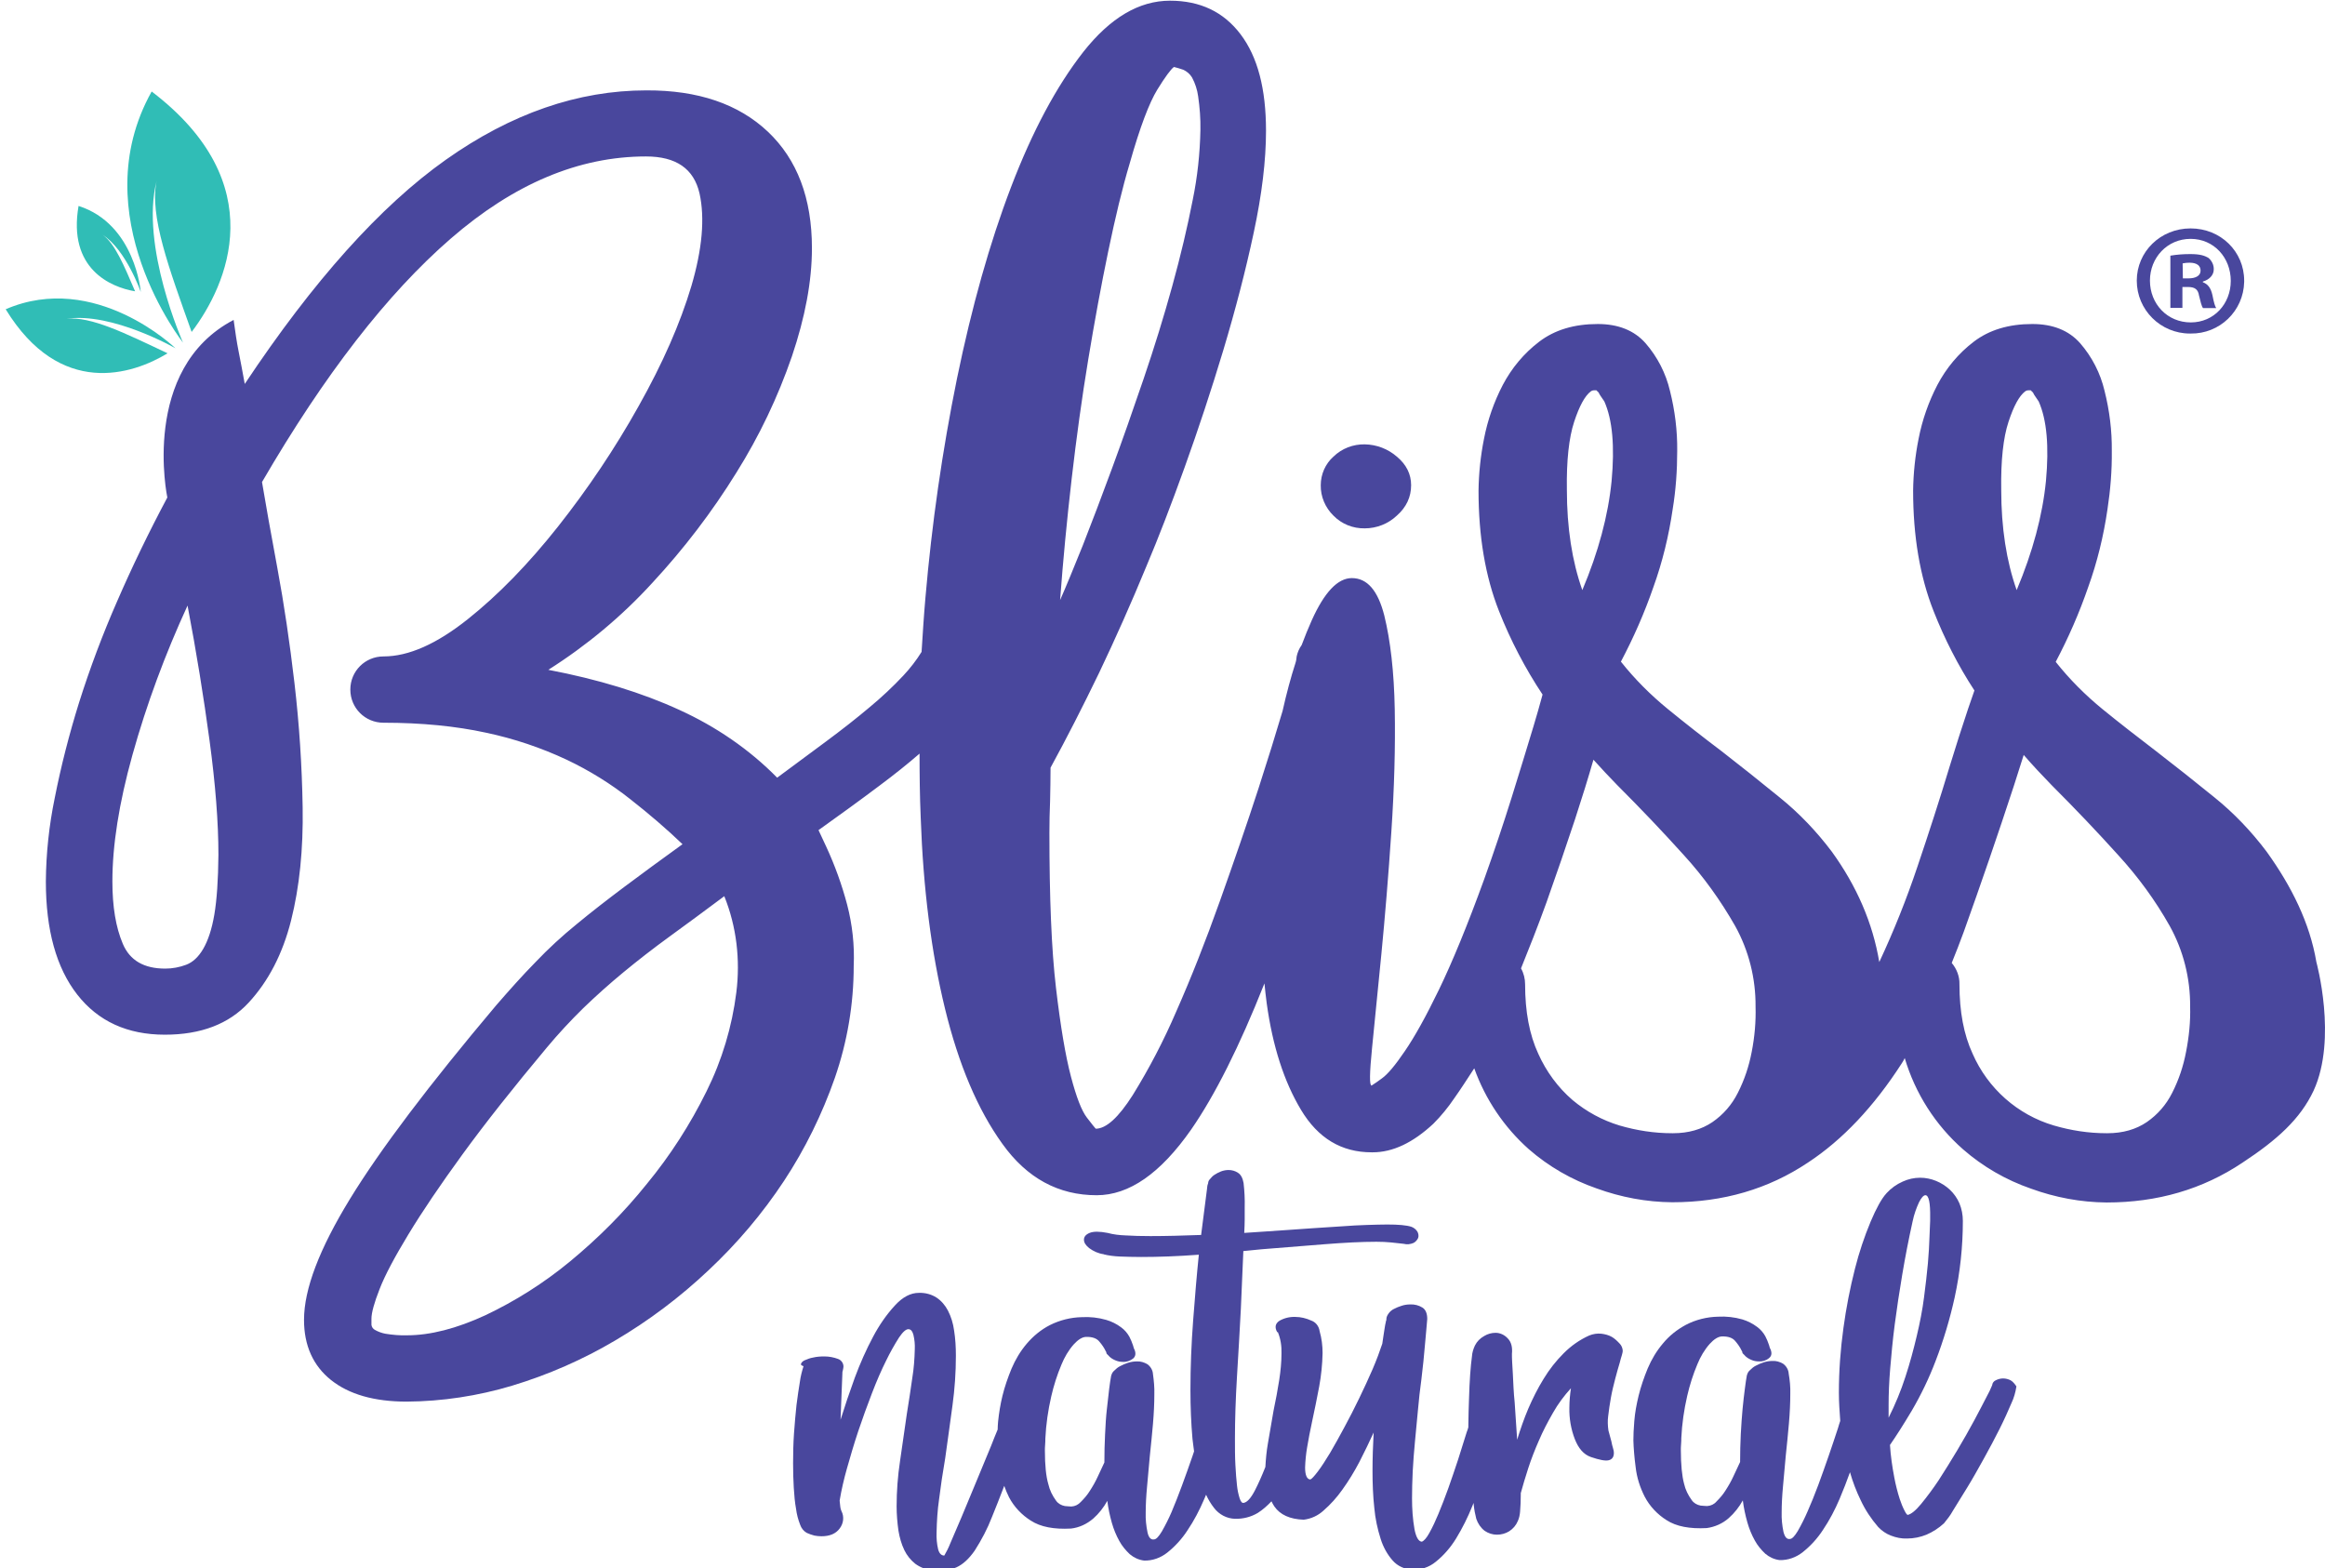 <?xml version="1.0" encoding="utf-8"?>
<!-- Generator: Adobe Illustrator 22.0.1, SVG Export Plug-In . SVG Version: 6.00 Build 0)  -->
<svg version="1.1" id="Layer_1" xmlns="http://www.w3.org/2000/svg" xmlns:xlink="http://www.w3.org/1999/xlink" x="0px" y="0px"
	 viewBox="0 0 1024 690.7" style="enable-background:new 0 0 1024 690.7;" xml:space="preserve">
<style type="text/css">
	.st0{fill:#30BDB6;}
	.st1{fill:#49479D;}
</style>
<title>bliss_logo</title>
<path class="st0" d="M84.4,146.2c15.8-20.8,35.6-65.4-17.6-105.9C36.3,94.8,80.6,150.9,80.6,150.9s-19-42.7-11.6-71.3
	C65.7,94.9,74.5,118.4,84.4,146.2z"/>
<path class="st0" d="M77.3,153.4c0,0-35.3-34.2-74.8-17.2c24,39.2,55.9,28.8,71.3,19.4c-18.4-8.7-33.8-16.4-44.5-15.2
	C49.4,137.4,77.3,153.4,77.3,153.4z"/>
<path class="st0" d="M59.5,128.3c-4.9-11.4-8.9-21.1-14.3-24.9c10.4,6.7,16.8,25.2,16.8,25.2s-2.4-29.9-27.4-37.9
	C29.8,118.4,48.7,126.5,59.5,128.3z"/>
<path class="st1" d="M601.1,232.7c5.2,0,10.3-2,14.1-5.6c4.2-3.7,6.3-8.2,6.3-13.4c0-4.9-2.1-9.1-6.3-12.6
	c-3.9-3.4-8.9-5.3-14.1-5.4c-5.1-0.1-10.1,1.8-13.8,5.4c-3.6,3.2-5.6,7.8-5.6,12.6c-0.1,5,2,9.9,5.6,13.4
	C590.9,230.8,595.9,232.8,601.1,232.7z"/>
<path class="st1" d="M1020.2,423.7c-2.9-17.2-10.9-33.3-21.9-48.6c-6.7-8.9-14.4-17-23.1-24c-8.6-7-17.1-13.7-25.5-20.2
	c-8.1-6.2-16-12.3-23.6-18.5c-7.6-6.2-14.6-13.2-20.7-20.9c5.6-10.6,10.4-21.6,14.3-32.9c4-11.1,6.8-22.6,8.5-34.3
	c1.3-8.5,2-17.1,1.9-25.7c0.1-8.9-1-17.8-3.2-26.5c-1.8-7.7-5.5-14.9-10.7-20.9c-5-5.7-12.1-8.5-21.1-8.5c-10.4,0-19,2.6-25.8,7.8
	c-6.7,5.1-12.1,11.6-16,19c-3.9,7.5-6.7,15.5-8.3,23.8c-1.5,7.5-2.3,15.2-2.4,22.8c0,20.1,3,37.8,9,53c4.8,12.2,10.8,24,18,35
	c-0.9,2.7-1.9,5.4-2.8,8.1c-2.8,8.3-5.4,16.6-8,25c-4.5,14.9-9.3,29.7-14.3,44.5c-4.8,14.3-10.4,28.3-16.8,42
	c-2.9-17.2-9.9-33.4-20.9-48.6c-6.7-8.9-14.4-17-23.1-24c-8.6-7-17.1-13.8-25.5-20.3c-8.1-6.1-16-12.3-23.6-18.5
	c-7.6-6.2-14.6-13.2-20.7-20.9c5.6-10.6,10.4-21.5,14.3-32.8c4-11.1,6.8-22.6,8.5-34.3c1.4-8.5,2-17.1,2-25.7
	c0.1-8.9-1-17.8-3.2-26.5c-1.8-7.7-5.5-14.9-10.7-20.9c-5-5.7-12.1-8.5-21.1-8.5c-10.4,0-19,2.6-25.8,7.8c-6.7,5.1-12.1,11.6-16,19
	c-3.9,7.5-6.7,15.5-8.3,23.8c-1.5,7.5-2.3,15.2-2.4,22.8c0,20.1,3,37.8,9,53c5.1,12.9,11.5,25.2,19.2,36.8c-1.3,4.9-2.7,9.6-4,14
	c-2.8,9.2-6,19.8-9.7,31.6c-3.7,11.8-7.7,23.7-12,35.7c-7.4,20.4-14.1,36.6-19.9,48.6c-5.8,12-10.9,21.1-15.1,27.2
	c-4.2,6.2-7.5,10.1-10,11.9c-1.5,1.1-3,2.2-4.6,3.2c-1,0-0.9-5.5,0.2-16.5s2.5-24.8,4.1-41.3c1.6-16.5,3.1-34.5,4.4-53.9
	c1.3-19.4,1.8-37.4,1.5-54c-0.3-16.5-1.9-30.3-4.6-41.3c-2.8-11-7.5-16.5-14.3-16.5c-6.2,0-12.1,6.2-17.7,18.7
	c-1.5,3.4-3,7-4.4,10.8c-1.1,1.5-1.8,3.2-2.2,5c-0.1,1-0.2,1.9-0.5,2.8c-2.1,6.5-4,13.6-5.7,21.2c-2.9,9.8-6.4,21.1-10.6,34.1
	c-5,15.4-10.7,31.9-17,49.6c-6.3,17.7-12.7,33.9-19.2,48.6c-5.5,12.8-11.9,25.1-19.2,36.9c-6.3,9.9-11.7,14.8-16.3,14.8
	c-0.3-0.3-1.6-1.9-3.9-4.9s-4.6-8.9-7-18s-4.6-22.1-6.6-39.1s-2.9-39.8-2.9-68.3c0-4.5,0.1-9.2,0.3-14.1c0.1-4.9,0.2-9.7,0.2-14.6
	c7.1-13,14.2-26.9,21.4-41.8c7.1-14.9,14.1-30.6,20.9-47.1c5.2-12.3,10.8-26.8,16.8-43.5s11.7-33.9,17-51.5
	c5.3-17.7,9.8-34.9,13.4-51.8c3.6-16.8,5.4-31.8,5.4-44.8c0-18.5-3.7-32.6-11.2-42.5c-7.5-9.9-17.8-14.8-31.1-14.8
	c-13.6,0-26.3,7.5-38.2,22.6c-11.8,15.1-22.4,34.9-31.8,59.5c-9.4,24.6-17.3,52.7-23.8,84.3c-6.5,31.9-11.1,64.1-13.9,96.5
	c-0.7,8-1.2,16-1.7,23.9c-2.3,3.7-5,7.2-8,10.4c-4.6,4.9-9.6,9.6-14.8,13.9c-5.8,4.9-12.2,9.9-19.2,15.1c-7,5.2-14.2,10.5-21.6,16
	C330,330,315.3,320,299.3,312.7c-16.5-7.6-35.8-13.5-57.8-17.7c16.9-10.7,32.4-23.6,45.9-38.4c13.8-14.9,26.2-31.1,36.9-48.4
	c10.1-16.1,18.3-33.3,24.5-51.3c5.8-17.2,8.8-33,8.8-47.6c0-22-6.5-39.1-19.4-51.3s-30.8-18.3-53.5-18.2
	c-30.1,0-59.6,10.2-88.4,30.6c-28.8,20.4-58.3,53.3-88.5,98.7c-1-5.5-1.9-10.3-2.7-14.3s-1.5-8.7-2.2-13.9
	c-41.2,21.6-29.2,78.2-29.2,78.2c-8.1,15.2-15.5,30.5-22.1,45.7c-6.4,14.6-12,29.5-16.8,44.7c-4.3,13.8-7.9,27.8-10.7,42
	c-2.5,12.1-3.8,24.4-3.9,36.7c0,21.4,4.6,38,13.8,49.8s22.1,17.7,38.6,17.7c15.9,0,28.2-4.7,36.9-14.1s15-21.5,18.7-36.2
	c3.7-14.7,5.4-31.3,5.1-49.8c-0.3-18.5-1.5-36.7-3.6-54.7c-2.1-18-4.6-34.9-7.5-50.5c-2.9-15.7-5.2-28.4-6.8-38.1
	c27.5-47.3,55.2-83,83.1-107.2s56.5-36.2,86-36.2c13.3,0,21.1,5.4,23.6,16.3c2.4,10.9,1.2,24.5-3.6,40.8c-4.9,16.4-12.6,34-23.3,53
	c-10.4,18.6-22.3,36.3-35.5,53c-13,16.4-26.2,30-39.8,40.8s-25.9,16.3-37,16.3c-8.1,0-14.6,6.5-14.6,14.6c0,8.1,6.5,14.6,14.6,14.6
	c16.8,0,31.9,1.5,45.2,4.4c12.3,2.6,24.2,6.6,35.5,11.9c9.9,4.7,19.3,10.5,27.9,17.3c8.3,6.5,16,13.1,23.1,19.9
	c-9.4,6.8-17.9,13-25.5,18.7c-7.6,5.7-14.7,11.2-21.1,16.5c-6.4,5.2-12.5,10.8-18.2,16.8c-5.7,5.8-11.4,12.2-17.3,19
	c-29.5,35-51,63.4-64.4,85.3c-13.4,21.9-20.2,39.6-20.2,53.2c0,11.3,4,20.2,11.9,26.5s19,9.5,33.3,9.5c15.7-0.1,31.4-2.5,46.4-7
	c15.9-4.8,31.2-11.5,45.4-19.9c14.8-8.7,28.6-19.1,41.1-30.9c12.6-11.8,23.8-25,33.3-39.4c9.3-14.1,16.8-29.4,22.4-45.4
	c5.5-15.9,8.3-32.5,8.3-49.3c0.4-9.1-0.6-18.2-2.9-27c-2.3-8.7-5.4-17.3-9.2-25.5l-3.4-7.3c9.1-6.5,18.1-13,27-19.7
	c6.3-4.7,12.2-9.4,17.5-14c0,9.4,0.1,18.7,0.5,28c1.1,31.6,4.7,59.7,10.7,84.3s14.4,44.5,25.3,59.6c10.8,15.1,24.7,22.6,41.5,22.6
	c14.3,0,28.1-9.6,41.6-28.9c10.4-15,21.2-36.4,32.3-64.4c0.3,2.9,0.6,5.9,1,8.8c2.6,18.8,7.6,34.4,15.1,46.9s17.8,18.7,31.1,18.7
	h0.5c8.8,0,17.7-4.2,26.7-12.6c3.4-3.4,6.5-7.2,9.2-11.2c2.7-3.8,5.6-8.3,8.8-13.2c4.9,13.7,13.2,26,24,35.6
	c8.7,7.6,18.9,13.5,29.9,17.3c10.7,3.9,21.9,6,33.3,6.1c22.4,0,42.3-5.8,59.8-17.5c15.2-10,29-24.6,41.3-43.7
	c0.5-0.7,0.9-1.5,1.3-2.3c4.6,15.5,13.5,29.5,25.7,40.2c8.7,7.6,18.9,13.5,29.9,17.3c10.7,3.9,21.9,6,33.3,6.1
	c22.4,0,42.3-5.8,59.8-17.5c15.2-10,25.5-19.2,31.4-31.8C1029.5,457.4,1020.2,423.7,1020.2,423.7z M472,210.8
	c2.1-18.1,4.5-35.6,7.3-52.5s5.7-32.7,8.8-47.6c3.1-14.9,6.2-27.9,9.5-38.9c4.5-15.9,8.6-26.6,12.1-32.3s6-9,7.3-10
	c1.3,0.3,2.7,0.7,4.1,1.2c1.6,0.7,3,1.9,3.9,3.4c1.4,2.6,2.3,5.4,2.7,8.3c0.7,4.9,1.1,9.9,1,14.8c-0.2,10.4-1.3,20.7-3.4,30.9
	c-2.3,11.8-5.3,24.5-9,37.9c-3.7,13.4-7.9,27-12.6,40.8c-4.7,13.8-9.3,26.9-13.9,39.4c-4.6,12.5-8.9,23.8-12.9,34
	c-4.1,10.2-7.4,18.2-10,24.1C468.2,246.8,469.9,229,472,210.8z M94.4,402.8c-1.1,6.5-2.8,11.5-4.9,15.1c-2.1,3.6-4.6,5.9-7.5,7
	c-2.9,1.1-6.1,1.7-9.2,1.7c-9.4,0-15.6-3.6-18.7-10.9s-4.6-16.4-4.6-27.5c0-15.9,2.9-34.4,8.8-55.6c6.3-22.6,14.5-44.6,24.3-65.9
	c3.9,20.4,7.1,40.3,9.7,59.5c2.6,19.3,3.9,36,3.9,50.3C96.1,387.6,95.5,396.3,94.4,402.8L94.4,402.8z M324.3,437.1
	c-1.9,15.1-6.3,29.8-13.1,43.5c-7.2,14.6-16,28.3-26.3,40.8c-10.1,12.6-21.5,24-34,34.3c-11.4,9.4-23.9,17.3-37.2,23.6
	c-12.6,5.8-24.1,8.8-34.5,8.8c-3.2,0.1-6.4-0.2-9.5-0.7c-1.6-0.3-3.2-0.9-4.6-1.7c-0.8-0.4-1.4-1.3-1.5-2.2v-2.7
	c0-2.6,1.2-7,3.6-13.1c2.4-6.2,6.7-14.2,12.7-24.1c6-9.9,13.9-21.6,23.8-35.2c9.9-13.6,22.3-29.3,37.2-47.1c5-6,10.4-11.8,16-17.3
	c5.5-5.3,11.4-10.6,17.7-15.8s13.1-10.5,20.4-15.8c7.3-5.3,15.3-11.2,24-17.7C324.4,408.1,326.1,422.7,324.3,437.1L324.3,437.1z
	 M693.3,185.8c2.3-7,4.7-11.4,7.3-13.4c0.4-0.3,0.9-0.5,1.5-0.5h1l1,1c0.3,0.6,0.6,1.2,1,1.7c0.3,0.5,0.8,1.2,1.5,2.2
	c3.6,8.1,4.6,19.8,3.2,35c-1.5,15.2-5.8,31.3-12.9,48.1c-4.5-12.7-6.8-27.4-6.8-44.2C689.9,202.8,691,192.8,693.3,185.8L693.3,185.8
	z M771.5,463.3c-1.2,6.3-3.2,12.3-6.1,18c-2.6,5.2-6.4,9.6-11.2,12.9c-4.7,3.2-10.5,4.9-17.3,4.9h-0.5c-7.8,0-15.6-1.2-23.1-3.4
	c-7.6-2.3-14.6-6.1-20.7-11.2c-6.5-5.6-11.6-12.6-15.1-20.4c-3.9-8.4-5.8-18.6-5.8-30.6c0-2.4-0.6-4.9-1.8-7
	c3.6-8.9,7.4-18.5,11.2-29c4.5-12.7,8.7-24.9,12.6-36.7c3.1-9.5,5.8-18.2,8.1-26.2c3.4,3.8,6.9,7.5,10.4,11.1
	c10.5,10.5,20.3,20.8,29.4,30.9c8.7,9.5,16.2,20,22.6,31.2c6,10.8,9.1,23.1,9,35.5C773.4,449.9,772.8,456.7,771.5,463.3L771.5,463.3
	z M884.6,185.8c2.3-7,4.7-11.4,7.3-13.4c0.4-0.3,0.9-0.5,1.5-0.5h1l1,1c0.3,0.6,0.6,1.2,1,1.7c0.3,0.5,0.8,1.2,1.5,2.2
	c3.6,8.1,4.6,19.8,3.2,35c-1.5,15.2-5.8,31.2-12.9,48.1c-4.5-12.7-6.8-27.4-6.8-44.2C881.2,202.7,882.3,192.8,884.6,185.8
	L884.6,185.8z M962.8,463.3c-1.2,6.3-3.2,12.3-6.1,18c-2.6,5.2-6.4,9.6-11.2,12.9c-4.7,3.2-10.5,4.9-17.3,4.9h-0.5
	c-7.8,0-15.6-1.2-23.1-3.4c-16-4.7-29.1-16.3-35.8-31.6c-3.9-8.4-5.8-18.6-5.8-30.6c0.1-3.4-1.2-6.8-3.4-9.4c1.8-4.5,3.6-9,5.3-13.7
	c7.6-21.2,15-42.7,22.1-64.4c1.4-4.5,2.9-9,4.3-13.5c4,4.6,8.1,9,12.3,13.3c10.5,10.5,20.3,20.8,29.4,30.9
	c8.7,9.5,16.3,19.9,22.6,31.1c6,10.8,9.1,23.1,9,35.5C964.8,449.9,964.1,456.7,962.8,463.3L962.8,463.3z"/>
<path class="st1" d="M709.9,588.8c-1.4-0.8-3-1.2-4.6-1.4c-1.8-0.2-3.7,0.1-5.4,0.8c-4.2,1.9-7.9,4.5-11.2,7.8
	c-3.4,3.4-6.3,7.1-8.8,11.2c-2.6,4.2-4.8,8.6-6.8,13.2c-1.9,4.5-3.5,9.1-4.9,13.7l-1.1-16.5c-0.2-2.1-0.4-4.2-0.5-6.4
	c-0.1-2.2-0.2-4.2-0.3-6.1s-0.2-3.7-0.3-5.2s-0.1-2.8-0.1-3.6c0.3-3-0.3-5.3-1.9-6.9c-1.4-1.5-3.3-2.4-5.3-2.4c-1.8,0-3.5,0.5-5,1.4
	c-1.8,1-3.2,2.4-4.1,4.2c-0.7,1.5-1.2,3.1-1.3,4.7c-0.3,2.3-0.6,5-0.8,8.1s-0.4,6.6-0.5,10.5s-0.3,7.8-0.3,11.9c0,0.3,0,0.5,0,0.8
	c-0.2,0.7-0.4,1.4-0.7,2.1c-1.2,3.9-2.5,7.9-3.8,12.1c-1.4,4.2-2.8,8.4-4.3,12.6c-1.5,4.2-3,8-4.4,11.4c-1.2,2.9-2.5,5.7-4,8.4
	c-1.2,2.2-2.4,3.5-3.3,3.8c-1.4-0.1-2.5-1.9-3.2-5.4c-0.8-4.5-1.1-9.1-1.1-13.7c0-3.6,0.1-7.6,0.3-11.9c0.2-4.3,0.6-8.7,1-13.2
	c0.4-4.5,0.9-9.1,1.3-13.7c0.4-4.6,0.9-9.1,1.5-13.4c0.7-5.6,1.2-10.8,1.6-15.5s0.8-8.5,1-11.3c0-2.4-0.7-4.1-2.1-5
	c-1.6-1-3.5-1.5-5.4-1.4c-1.3,0-2.6,0.2-3.8,0.6c-1.2,0.4-2.3,0.8-3.4,1.4c-1,0.5-1.8,1.2-2.4,2.1c-0.5,0.7-0.9,1.5-0.9,2.4v0.3
	c0,0.1,0,0.2-0.1,0.3c-0.1,0.1-0.1,0.3-0.1,0.4c-0.2,0.9-0.5,2.2-0.7,3.8s-0.6,3.6-0.9,6c-1.1,3.3-2.5,7.1-4.3,11.3
	s-3.8,8.4-5.9,12.8c-2.1,4.4-4.3,8.6-6.5,12.7c-2.2,4.1-4.3,7.9-6.3,11.3c-2,3.3-3.8,6.1-5.4,8.2c-1.6,2.1-2.7,3.3-3.3,3.5
	c-1.5-0.1-2.3-1.9-2.3-5.3c0.1-3,0.4-6,0.9-8.9c0.6-3.5,1.3-7.3,2.2-11.4c1.1-5,2.1-10.1,3.1-15.3c0.9-4.9,1.4-9.8,1.5-14.8
	c0-3.2-0.4-6.5-1.3-9.6c-0.3-2.2-1.7-4-3.7-4.7c-2.2-1-4.6-1.6-7-1.6c-2.5-0.1-4.9,0.5-7,1.7c-1.8,1.2-2.2,2.8-1,5h0.3
	c1.2,2.9,1.7,6.1,1.6,9.3c0,4-0.4,7.9-1,11.8c-0.7,4.4-1.5,8.8-2.5,13.5c-0.9,5-1.7,9.8-2.5,14.5c-0.6,3.4-0.9,6.8-1.1,10.3
	c-1.5,3.8-3.1,7.4-4.6,10.3c-1.8,3.5-3.5,5.3-5,5.5c-0.7,0.1-1.2-0.5-1.7-1.9c-0.6-1.9-1-3.8-1.2-5.8c-0.3-2.5-0.5-5.5-0.7-9
	s-0.2-7.4-0.2-11.6c0-8.3,0.3-17.4,0.9-27.4c0.6-10,1.2-19.9,1.7-29.7l1.1-25.5l8.1-0.8l27.5-2.2c8.8-0.7,16.5-1.1,23-1.1
	c2.3,0,4.5,0.1,6.5,0.3c2.1,0.2,3.9,0.4,5.5,0.6c1.5,0.4,3,0.2,4.4-0.4c0.9-0.5,1.6-1.3,2-2.2c0.3-0.9,0.1-1.9-0.3-2.7
	c-0.6-1-1.6-1.8-2.7-2.2c-2.2-0.7-5.7-1-10.6-1c-2.6,0-5.6,0.1-9,0.2s-7.1,0.3-11,0.6l-12.3,0.8c-4.3,0.3-8.6,0.6-12.9,0.9
	c-2.9,0.2-5.9,0.4-8.8,0.6s-5.9,0.4-9,0.6c0.1-2.1,0.2-4.1,0.2-6v-5.3c0.1-3.6-0.1-7.2-0.5-10.7c-0.4-2.2-1.2-3.7-2.5-4.5
	c-1.2-0.8-2.6-1.2-4.1-1.2c-1.1,0-2.2,0.2-3.3,0.6c-1,0.4-2,0.9-2.9,1.5c-0.8,0.5-1.4,1.2-2,1.9c-0.5,0.5-0.8,1.1-0.8,1.8
	c0-0.1,0,0.1-0.2,0.6s-0.2,1.1-0.3,1.9l-2.6,20.3c-8.2,0.3-15.6,0.5-22.3,0.5c-4.1,0-7.8-0.1-11-0.3c-2.7-0.1-5.3-0.4-7.9-1.1
	c-3.6-0.7-6.2-0.7-7.9,0c-1.7,0.7-2.5,1.7-2.5,3s0.8,2.5,2.3,3.7c1.9,1.4,4.1,2.4,6.5,2.7h-0.3c2.4,0.6,4.9,0.9,7.3,1
	c2.8,0.1,6,0.2,9.4,0.2c7.6,0,16.1-0.3,25.4-1c-0.9,8.7-1.7,18.3-2.5,28.8c-0.8,10.5-1.2,20.7-1.2,30.8c0,7.5,0.3,14.7,0.9,21.5
	c0.2,2,0.5,3.7,0.7,5.5c-0.2,0.7-0.5,1.4-0.7,2.1c-1.5,4.3-3,8.6-4.6,12.9s-3.1,8.2-4.6,11.7c-1.3,3-2.7,5.8-4.3,8.6
	c-1.4,2.3-2.5,3.5-3.5,3.5c-1.3,0.2-2.3-0.8-2.8-3.1c-0.6-2.9-0.9-5.8-0.8-8.7c0-3.4,0.2-7.3,0.6-11.5s0.8-8.7,1.2-13.3
	c0.5-4.8,1-9.6,1.4-14.3c0.4-4.7,0.6-9,0.6-13c0.1-3-0.2-6-0.6-8.9c-0.1-1.8-1.1-3.4-2.5-4.4c-1.4-0.8-3-1.3-4.6-1.2
	c-1.3,0-2.6,0.2-3.9,0.6c-1.2,0.4-2.4,0.9-3.5,1.5c-1,0.5-1.8,1.2-2.6,2c-0.6,0.5-1,1.2-1.2,1.9c-0.1,0.3-0.2,0.5-0.2,0.8
	c-0.2,1.1-0.5,2.9-0.8,5.4c-0.3,2.5-0.6,5.4-1,8.8s-0.6,7.1-0.8,11.2s-0.3,8.1-0.3,12.3c-0.9,1.9-1.8,3.9-2.9,6.2
	c-1,2.2-2.2,4.3-3.5,6.3c-1.1,1.8-2.5,3.4-4,4.9c-1.1,1.2-2.5,1.9-4.1,2c-0.6,0-1.6-0.1-2.9-0.2c-1.6-0.3-3-1.1-3.9-2.4
	c-1.6-2.2-2.8-4.6-3.4-7.3c-1-3.4-1.5-8.3-1.5-14.8c0-0.6,0-1.4,0.1-2.5s0.1-2,0.1-2.7c0.3-6.3,1.2-12.5,2.6-18.6
	c1.1-4.8,2.6-9.5,4.5-14c1.3-3.2,3.1-6.3,5.4-8.9c1.9-2.1,3.7-3.2,5.3-3.3c2.8-0.1,4.9,0.6,6.1,2.2c1.1,1.3,2,2.6,2.7,4.1
	c0.2,0.2,0.3,0.5,0.3,0.8c0,0.2,0.3,0.6,0.8,1c0.8,1,1.9,1.7,3.1,2.2c1.1,0.5,2.2,0.7,3.4,0.7c1.6,0.1,3.2-0.5,4.5-1.5
	c1.1-1,1.3-2.4,0.4-4.3v0.2l-0.5-1.7c-0.4-1.3-1-2.6-1.6-3.8c-0.9-1.6-2.1-3-3.6-4.1c-2-1.5-4.2-2.6-6.6-3.3
	c-3.5-1-7.1-1.4-10.7-1.2c-4.9,0.1-9.7,1.3-14.1,3.5c-3.9,2-7.3,4.8-10.2,8.2c-2.8,3.3-5,7-6.7,11c-1.6,3.9-3,7.9-4,12
	c-0.9,3.7-1.5,7.4-1.9,11.2c-0.1,1.3-0.2,2.5-0.2,3.6c-1,2.3-1.9,4.7-2.9,7.2c-2.1,5-4.2,10.2-6.5,15.7c-2.3,5.5-4.4,10.6-6.4,15.4
	c-2,4.7-3.7,8.7-5.1,11.9c-0.7,1.8-1.6,3.6-2.6,5.3c-1.3,0-2.2-0.9-2.7-2.7c-0.6-2.5-0.8-5-0.7-7.5c0.1-4.9,0.4-9.8,1.1-14.6
	c0.7-5.7,1.6-11.7,2.7-18.1c1.1-7.6,2.1-15.4,3.2-23.2c1-7.3,1.5-14.6,1.5-21.9c0-3.7-0.2-7.5-0.8-11.2c-0.4-3-1.3-6-2.7-8.7
	c-1.2-2.3-2.9-4.3-5-5.7c-2.3-1.5-5.1-2.2-7.8-2.1c-3.6,0-7.1,1.8-10.5,5.5c-3.8,4.1-7,8.8-9.6,13.7c-3.1,5.8-5.8,11.9-8.1,18.1
	c-2.4,6.6-4.5,12.8-6.3,18.6l0.8-20.2c0-0.5,0-1,0.2-1.5c0.1-0.3,0.1-0.7,0.2-1c0.4-1.7-0.6-3.5-2.3-4.1c-1.9-0.7-3.9-1.1-6-1.1
	c-1.7,0-3.4,0.1-5,0.5c-1.3,0.2-2.5,0.7-3.7,1.2c-0.7,0.3-1.3,0.8-1.6,1.5c-0.2,0.5,0.2,0.8,1.1,1.1c-0.7,2.2-1.3,4.5-1.6,6.8
	c-0.5,3-1,6.4-1.5,10.3c-0.4,3.9-0.8,8.1-1.1,12.5c-0.3,4.4-0.4,8.8-0.4,13.1c0,3.8,0.1,7.4,0.3,10.8s0.5,6.6,1,9.3
	c0.3,2.4,0.9,4.7,1.8,7c0.5,1.5,1.5,2.8,2.9,3.6c1.1,0.5,2.2,0.9,3.4,1.2c1,0.2,2.1,0.3,3.1,0.3c3.6,0,6.3-1.1,8-3.4
	c1.7-2.2,2.1-5.2,0.8-7.7c-0.3-0.6-0.4-1.2-0.5-1.8c-0.1-0.8-0.2-1.7-0.3-2.8c0.8-4.8,1.9-9.5,3.2-14.1c1.5-5.3,3.1-10.8,5-16.5
	c1.9-5.6,3.9-11.2,6-16.6c2.1-5.5,4.2-10.3,6.3-14.5c1.7-3.5,3.6-6.9,5.7-10.2c1.7-2.5,3.1-3.7,4.2-3.6s1.7,1,2.1,2.5
	c0.5,2.1,0.7,4.2,0.6,6.3c-0.1,4.2-0.4,8.5-1.1,12.7c-0.7,5-1.5,10.3-2.4,15.8c-1,6.7-2,13.6-3,20.8c-1,6.6-1.5,13.3-1.5,19.9
	c0,3.6,0.3,7.1,0.8,10.7c0.5,3,1.3,5.9,2.6,8.6c1.1,2.3,2.8,4.4,4.8,6c2.2,1.6,4.7,2.6,7.4,2.8c3.6,0.6,7.3,0.2,10.7-1.2
	c2.9-1.3,5.6-3.8,8.1-7.4c3-4.7,5.6-9.6,7.6-14.8c1.6-3.9,3.4-8.5,5.4-13.7c0.6,1.7,1.3,3.4,2.1,5c2.2,4.2,5.6,7.8,9.6,10.3
	c4.3,2.8,10.2,3.9,17.7,3.5c3.6-0.4,7-2,9.8-4.4c2.5-2.2,4.6-4.9,6.2-7.8c0.4,3.3,1.1,6.5,2,9.7c0.8,2.8,1.9,5.5,3.3,8
	c1.2,2.2,2.8,4.1,4.6,5.8c1.8,1.5,3.9,2.5,6.3,2.8c3.7,0.1,7.3-1.2,10.2-3.5c3.5-2.8,6.5-6.1,8.9-9.8c2.9-4.3,5.3-8.9,7.3-13.6
	c0.3-0.7,0.6-1.4,0.9-2.1c0.9,2,2.1,4,3.5,5.8c2.2,2.9,5.6,4.7,9.2,4.8c3.6,0.1,7.1-0.8,10.1-2.6c2.2-1.4,4.2-3.2,6-5.1
	c0.4,0.8,0.8,1.6,1.3,2.3c2.5,3.6,6.8,5.6,12.9,5.8c3.3-0.4,6.3-1.8,8.7-4c3.1-2.7,5.9-5.8,8.3-9.2c2.8-3.9,5.3-8,7.5-12.2
	c2.3-4.5,4.4-8.8,6.3-13c-0.3,5.6-0.5,11.3-0.5,16.9c0,5.5,0.2,11,0.8,16.4c0.4,4.6,1.4,9.2,2.8,13.6c1.1,3.5,2.9,6.8,5.3,9.5
	c2.1,2.4,5.2,3.8,8.4,4c3.8,0.2,7.6-1,10.6-3.5c3.5-2.8,6.5-6.3,8.9-10.2c2.8-4.6,5.2-9.4,7.2-14.4c0.2-0.4,0.3-0.8,0.5-1.3
	c0,0.3,0.1,0.7,0.1,1c0.2,2,0.6,4,1.1,6c0.7,2.1,2,4,3.7,5.3c1.6,1.1,3.5,1.7,5.4,1.7c1.9,0,3.8-0.5,5.4-1.5c1.7-1.1,3-2.6,3.8-4.5
	c0.6-1.3,0.9-2.8,1-4.2c0.2-2.4,0.3-4.9,0.3-7.4v-0.7c0.9-3.3,2-7,3.3-11c1.3-4,2.9-8.1,4.7-12.2c1.8-4.2,3.9-8.2,6.2-12.2
	c2.2-3.9,4.9-7.5,7.9-10.8c-0.2,1.4-0.4,2.8-0.5,4.2s-0.2,2.8-0.2,4.4c-0.1,4.7,0.7,9.4,2.4,13.8c1.6,4.1,3.9,6.8,7.1,7.9
	c3.8,1.3,6.4,1.8,7.9,1.4s2.2-1.5,2.2-3.2c0-0.8-0.2-1.5-0.4-2.2c-0.3-0.9-0.5-1.9-0.7-2.9l-1.3-4.8c-0.3-2.1-0.4-4.3-0.1-6.4
	c0.3-2.6,0.7-5.3,1.2-8.1s1.2-5.6,1.9-8.3s1.4-5.1,2-7.1c0.3-1.2,0.6-2.3,0.9-3.2c0.2-0.7,0.4-1.4,0.4-2.1c-0.1-1.1-0.5-2.1-1.2-2.9
	C712.2,590.5,711.1,589.5,709.9,588.8z"/>
<path class="st1" d="M885.5,607.9c-1-0.5-2.1-0.8-3.3-0.8c-1.1,0-2.2,0.3-3.2,0.8c-0.9,0.4-1.5,1.2-1.6,2.2c-0.7,1.7-1.5,3.4-2.4,5
	c-1.5,2.9-3.3,6.4-5.5,10.5s-4.7,8.5-7.5,13.2c-2.8,4.7-5.5,9-8.2,13.2c-2.4,3.6-5,7.1-7.7,10.4c-2.4,2.9-4.4,4.5-5.9,4.8
	c-0.2,0-0.7-0.5-1.3-1.7c-0.9-1.7-1.6-3.5-2.2-5.3c-1-3.1-1.8-6.3-2.4-9.5c-0.9-4.7-1.6-9.5-1.9-14.3c2.7-3.9,5.9-8.9,9.6-15.1
	c4.1-7,7.6-14.3,10.5-21.9c3.5-9.1,6.3-18.5,8.4-28c2.4-11.1,3.6-22.3,3.6-33.7c0-2.6-0.5-5.3-1.5-7.7c-1-2.3-2.4-4.3-4.2-6
	c-1.8-1.7-3.9-3-6.1-3.9c-2.2-0.9-4.6-1.4-7-1.4c-2.7,0-5.3,0.6-7.7,1.7c-2.7,1.2-5.1,2.9-7.1,5.1c-2.2,2.4-4.5,6.6-7,12.5
	c-2.8,6.7-5.1,13.6-6.9,20.7c-2.2,8.6-3.9,17.4-5.1,26.2c-1.3,9.4-2,18.9-2,28.5c0,4.2,0.3,8.3,0.6,12.4c-0.3,1-0.7,2-1,3.2
	c-1.3,3.9-2.6,7.9-4.1,12.2s-3,8.6-4.6,12.9s-3.2,8.2-4.7,11.6c-1.3,3-2.7,5.8-4.3,8.6c-1.4,2.3-2.5,3.5-3.5,3.5
	c-1.3,0.2-2.2-0.8-2.8-3.1c-0.6-2.9-0.9-5.8-0.8-8.7c0-3.4,0.2-7.3,0.6-11.5c0.4-4.2,0.8-8.7,1.2-13.3c0.5-4.8,1-9.6,1.4-14.3
	c0.4-4.7,0.6-9,0.6-13c0.1-3-0.2-6-0.7-8.9c-0.1-1.8-1.1-3.4-2.5-4.4c-1.4-0.8-3-1.3-4.6-1.2c-1.3,0-2.6,0.2-3.9,0.6
	c-1.2,0.4-2.4,0.9-3.5,1.5c-1,0.5-1.8,1.2-2.6,2c-0.6,0.5-1,1.2-1.2,1.9c-0.1,0.3-0.2,0.5-0.2,0.8c-0.2,1.1-0.5,2.9-0.8,5.4
	c-0.3,2.5-0.7,5.4-1,8.8s-0.6,7.1-0.8,11.2s-0.3,8.1-0.3,12.3c-0.9,1.9-1.8,3.9-2.9,6.2c-1,2.2-2.2,4.3-3.5,6.3
	c-1.1,1.8-2.5,3.4-4,4.9c-1,1.2-2.5,1.9-4.1,2c-0.7,0-1.6-0.1-2.9-0.2c-1.6-0.3-3-1.1-3.9-2.4c-1.6-2.2-2.8-4.6-3.4-7.3
	c-0.9-3.4-1.4-8.3-1.4-14.8c0-0.6,0-1.4,0.1-2.5s0.1-2,0.1-2.7c0.3-6.3,1.2-12.5,2.6-18.6c1.1-4.8,2.6-9.5,4.5-14
	c1.3-3.2,3.1-6.3,5.4-8.9c1.9-2.1,3.7-3.2,5.3-3.3c2.8-0.1,4.9,0.6,6.1,2.2c1.1,1.3,2,2.6,2.7,4.1c0.2,0.2,0.3,0.5,0.3,0.8
	c0,0.2,0.3,0.6,0.8,1c0.8,1,1.9,1.7,3.1,2.2c1.1,0.5,2.2,0.7,3.4,0.7c1.6,0.1,3.2-0.4,4.5-1.5c1.2-1,1.3-2.4,0.4-4.3v0.2l-0.5-1.7
	c-0.4-1.3-1-2.6-1.6-3.8c-0.9-1.6-2.1-3-3.6-4.1c-2-1.5-4.2-2.6-6.5-3.3c-3.5-1-7.1-1.4-10.7-1.2c-4.9,0.1-9.8,1.3-14.2,3.6
	c-3.9,2.1-7.3,4.8-10.1,8.2c-2.8,3.3-5,7-6.7,11c-1.6,3.9-3,7.9-4,12c-0.9,3.7-1.6,7.4-1.9,11.2c-0.3,3.5-0.4,6.3-0.4,8.5
	c0.1,3.3,0.4,7.3,1,11.8c0.5,4.5,1.9,8.9,4,13c2.2,4.2,5.6,7.8,9.6,10.3c4.3,2.8,10.2,3.9,17.7,3.5c3.6-0.5,7-2,9.7-4.4
	c2.5-2.2,4.6-4.9,6.2-7.8c0.4,3.3,1.1,6.5,2,9.7c0.8,2.8,1.9,5.5,3.3,8c1.2,2.2,2.8,4.1,4.6,5.8c1.8,1.5,3.9,2.5,6.3,2.8
	c3.7,0.1,7.3-1.2,10.2-3.5c3.5-2.8,6.5-6.1,8.9-9.8c2.9-4.3,5.3-8.9,7.3-13.6c1.7-4,3.2-7.9,4.6-11.8c1.2,4.2,2.8,8.4,4.7,12.3
	c2,4.3,4.6,8.2,7.7,11.8c1.6,1.7,3.5,3,5.6,3.8c2.3,0.9,4.7,1.4,7.1,1.3c3,0,5.9-0.6,8.6-1.7c2.8-1.2,5.4-2.9,7.7-5
	c1.4-1.7,2.8-3.5,3.9-5.5c1.8-2.9,3.9-6.3,6.3-10.2s4.8-8.2,7.3-12.7s4.9-9,7-13.2s3.8-8,5.2-11.3c1.1-2.3,1.8-4.8,2.2-7.4
	C887.4,609.6,886.6,608.5,885.5,607.9z M831.8,618.7c0-4.6,0.2-10,0.7-16s1.1-12.5,2-19.4c0.9-6.9,2-14.2,3.3-21.9
	c1.3-7.7,2.8-15.5,4.6-23.6c0.6-2.9,1.6-5.7,2.8-8.3c1-2,2-3.1,2.8-3.1c1.5,0,2.2,3.3,2.1,9.8v1.5c-0.1,1.5-0.2,4-0.3,7.2
	s-0.3,7.1-0.7,11.6s-1,9.4-1.7,14.9s-1.8,11.1-3.2,17s-3,11.9-5,18c-2,6.2-4.5,12.2-7.4,18L831.8,618.7z"/>
<path class="st1" d="M964.8,146.9c12.8,0.2,23.3-9.9,23.6-22.7c0-0.2,0-0.4,0-0.6c0-12.8-10.3-23-23.6-23s-23.7,10.3-23.7,23
	c0,12.9,10.5,23.3,23.4,23.3C964.6,146.9,964.7,146.9,964.8,146.9z M964.8,105.2c10.3,0,17.7,8.3,17.7,18.5
	c0,10.1-7.4,18.3-17.6,18.3c-10.4,0-18-8.2-18-18.4S954.6,105.2,964.8,105.2z"/>
<path class="st1" d="M961.2,126.4h2.5c3,0,4.4,1.1,4.8,3.7c0.7,2.7,1.1,4.8,1.8,5.6h5.8c-0.6-0.9-1-2.3-1.7-5.8
	c-0.7-3.1-2-4.8-4.2-5.6V124c2.8-0.8,4.8-2.8,4.8-5.3c0.1-1.9-0.8-3.8-2.3-5.1c-1.7-1-3.7-1.7-8-1.7c-3,0-5.9,0.2-8.8,0.7v23h5.3
	L961.2,126.4z M961.3,116c1-0.2,2-0.3,3-0.3c3.4,0,4.9,1.4,4.9,3.5c0,2.4-2.4,3.4-5.3,3.4h-2.5L961.3,116z"/>
</svg>
